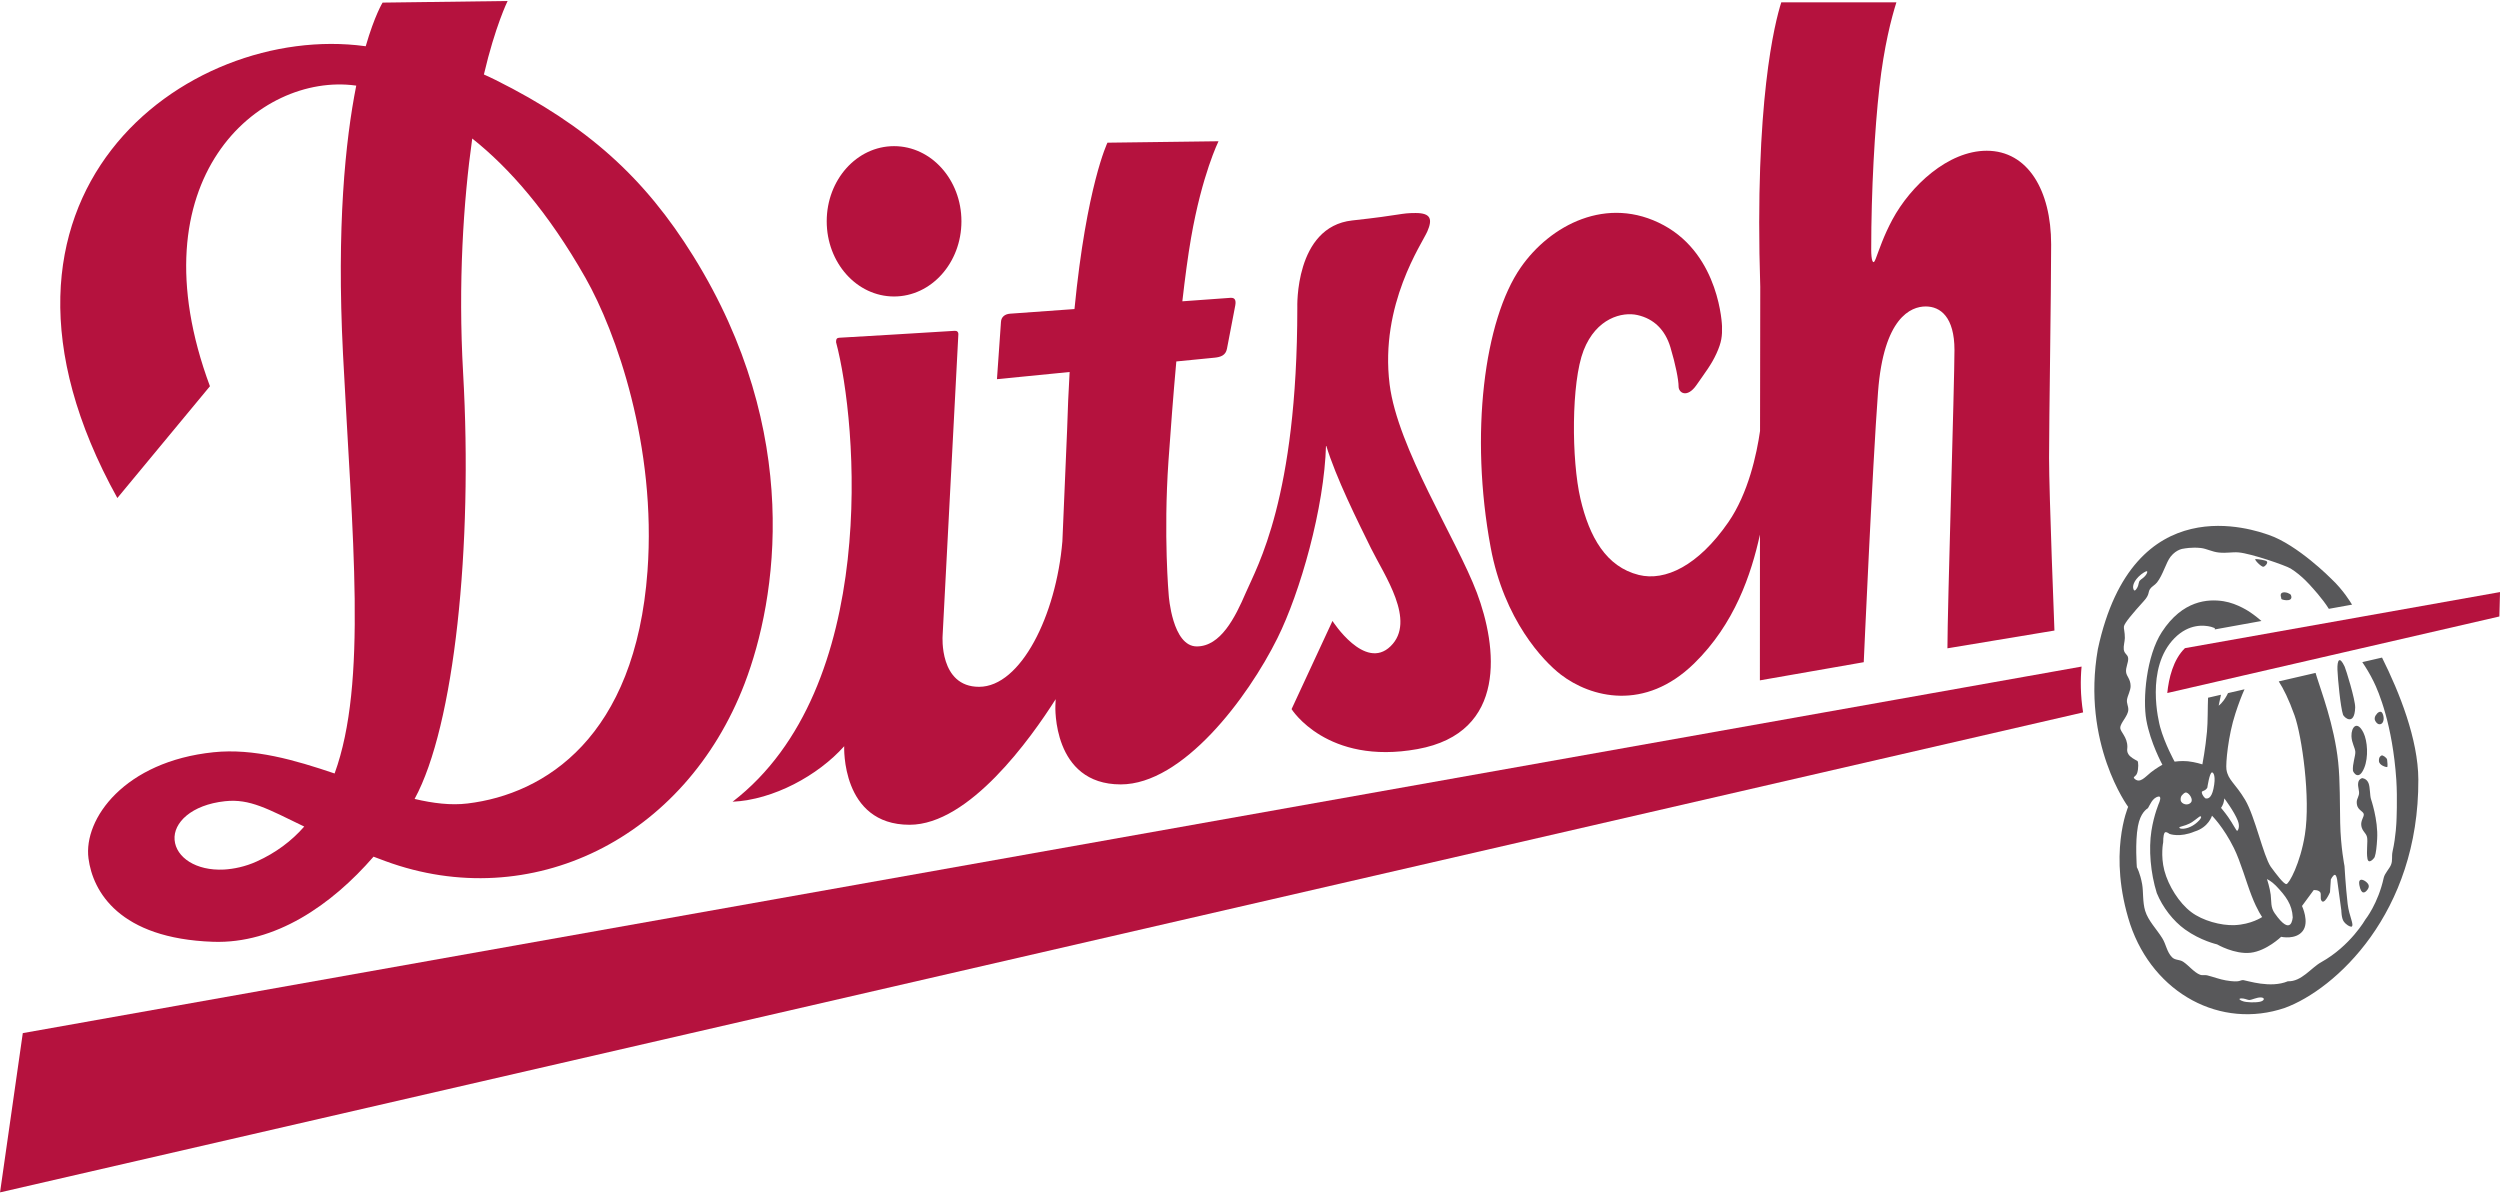 <?xml version="1.0" encoding="utf-8"?>
<svg xmlns="http://www.w3.org/2000/svg" enable-background="new 0 0 1024 489" height="489px" id="Ebene_1" version="1.1" viewBox="0 0 1024 489" width="1024px" x="0px" y="0px">
<g>
	<defs>
		<rect height="488.011" id="SVGID_1_" width="1024.008" y="0.391"/>
	</defs>
	<clipPath id="SVGID_2_">
		<use href="#SVGID_1_" overflow="visible"/>
	</clipPath>
	<path clip-path="url(#SVGID_2_)" d="M852.615,273.03L9.334,423.167l-9.319,65.235l853.218-196.602&#xD;&#xA;		C852.115,284.687,852.115,278.366,852.615,273.03" fill="#B5123E"/>
	<path clip-path="url(#SVGID_2_)" d="M894.949,265.49c-4.822,4.703-6.615,12.317-7.232,18.373l136.025-31.353&#xD;&#xA;		l0.266-9.996L894.949,265.49z" fill="#B5123E"/>
	<path clip-path="url(#SVGID_2_)" d="M85.99,158.201C54.519,73.475,106.025,29.657,145.668,35.037&#xD;&#xA;		c0.088,0.015,0.162,0.029,0.25,0.044c-4.468,22.504-8.07,57.665-5.424,109.905c3.851,75.465,10.054,134.718-3.439,171.833&#xD;&#xA;		c-16.272-5.513-33.146-10.407-49.58-8.702c-36.425,3.763-53.358,27.237-51.227,43.495c1.764,13.522,12.553,32.809,51.006,34.146&#xD;&#xA;		c25.4,0.896,48.522-14.993,65.749-34.866c1.573,0.603,3.175,1.205,4.851,1.823c59.473,21.872,122.737-8.996,147.153-72.761&#xD;&#xA;		c13.273-34.676,23.959-102.674-21.035-175.067c-19.902-32.015-43.274-53.343-80.948-72.114c-1.588-0.794-3.205-1.543-4.821-2.264&#xD;&#xA;		c4.63-19.8,9.716-30.104,9.716-30.104l-51.211,0.662c0,0-3.249,5.218-6.909,17.874c-0.118-0.015-0.235-0.029-0.368-0.044&#xD;&#xA;		C76.406,9.049-20.491,80.237,48.066,203.989L85.99,158.201z M105.143,352.861c-4.689,2.132-9.451,3.087-13.391,3.308&#xD;&#xA;		c-11.495,0.588-19.653-4.983-20.241-12.142c-0.588-7.041,6.909-14.361,20.608-15.846c10.231-1.117,17.521,3.146,32.5,10.378&#xD;&#xA;		C119.416,344.498,113.007,349.289,105.143,352.861 M239.787,113.766c12.626,22.225,29.148,69.056,25.43,120.092&#xD;&#xA;		c-4.954,68.013-41.937,91.429-73.731,95.25c-6.791,0.823-14.067-0.073-21.667-1.866c16.316-29.854,23.916-103.614,19.873-174.45&#xD;&#xA;		c-2.087-36.733,0.118-70.409,3.734-96.059C208.521,68.712,224.456,86.778,239.787,113.766" fill="#B5123E"/>
	<path clip-path="url(#SVGID_2_)" d="M366.199,121.438c15.243,0,27.605-13.788,27.605-30.795&#xD;&#xA;		s-12.362-30.78-27.605-30.78s-27.576,13.773-27.576,30.78S350.956,121.438,366.199,121.438" fill="#B5123E"/>
	<path clip-path="url(#SVGID_2_)" d="M639.271,276.279c12.348,9.48,34.426,15.198,54.623-4.498&#xD;&#xA;		c16.609-16.213,23.4-36.527,26.986-52.814c-0.029,24.944-0.029,47.889-0.029,59.708l42.541-7.438c0,0,3.557-80.199,5.85-110.685&#xD;&#xA;		s13.465-35.028,19.52-35.028c6.057,0,11.789,4.351,11.789,17.859c0,13.479-2.881,106.127-2.881,122.165l43.832-7.276&#xD;&#xA;		c0,0-2.203-55.974-2.203-70.762c0-14.772,0.852-68.013,0.852-87.43c0-22.063-9.525-38.335-26.4-38.335&#xD;&#xA;		c-15.814,0-31.221,14.391-38.658,28.267c-3.586,6.703-5.291,12.039-6.82,16.037c-1.146,3.087-1.822,0.279-1.822-3.733&#xD;&#xA;		c0-24.342,1.439-49.551,3.352-66.484C771.682,19,774.77,7.241,776.768,0.95h-47.154c-2.617,8.173-11.025,40.878-8.613,116.535&#xD;&#xA;		c0,0-0.029,26.767-0.088,59.032c-1.354,9.452-4.793,25.532-12.994,37.395c-12.348,17.859-25.871,24.239-36.631,21.593&#xD;&#xA;		c-13.406-3.322-20.285-15.551-23.93-31.162c-3.705-15.846-3.822-47.64,1.264-60.781c5.232-13.406,15.934-15.904,22.049-14.523&#xD;&#xA;		c6.762,1.514,11.348,6.027,13.523,13.186c2.145,7.158,3.352,13.391,3.352,16.066s3.527,4.895,7.32-0.559&#xD;&#xA;		c3.762-5.438,6.084-8.32,8.201-12.95c2.117-4.645,2.381-7.159,2.264-11.23c0,0-0.822-28.795-23.842-41.275&#xD;&#xA;		c-23.254-12.597-46.625,0.059-58.561,17.228C607.875,131.14,601.967,178,610.58,224.229&#xD;&#xA;		C616.076,253.951,632.158,270.796,639.271,276.279" fill="#B5123E"/>
	<path clip-path="url(#SVGID_2_)" d="M435.55,212.382L435.55,212.382l-0.397,9.319&#xD;&#xA;		c-2.543,30.383-17.051,59.619-34.131,59.619c-16.419,0-14.934-20.857-14.934-20.857s6.188-118.916,6.453-123.502&#xD;&#xA;		c0.044-0.97-0.529-1.528-1.514-1.455c-4.674,0.353-47.331,2.837-47.331,2.837c-0.779,0.074-1.279,0.382-1.25,1.793&#xD;&#xA;		c8.775,32.838,18.08,141.714-42.377,188.252c16.713-0.779,34.999-10.73,45.714-22.74c0,0-1.382,32.177,26.767,32.177&#xD;&#xA;		c24.459,0,49.668-35.381,59.855-51.447l-0.118,2.734c0,0-1.382,32.177,26.767,32.177c25.385,0,51.991-35.322,64.185-59.899&#xD;&#xA;		c9.318-18.727,19.225-53.431,19.902-79.111c4.145,13.641,12.994,31.221,18.373,42.187c5.498,11.157,18.697,29.869,8.084,40.217&#xD;&#xA;		c-10.582,10.348-23.813-10.349-23.813-10.349l-16.756,36.116c0,0,14.434,23.106,51.564,16.375&#xD;&#xA;		c37.129-6.718,32.572-42.128,24.342-64.03c-8.262-21.902-32.486-59.193-35.748-85.373c-4.088-32.809,13.404-57.812,15.463-62.663&#xD;&#xA;		c2.088-4.836,1.588-7.511-4.793-7.511c-6.35,0-5.203,0.779-25.986,3.043c-23.666,2.602-22.49,35.704-22.49,35.704&#xD;&#xA;		c0,78.052-16.521,106.128-21.056,116.682c-4.454,10.407-10.408,22.093-20.124,22.093c-10.04,0-11.48-20.843-11.48-20.843&#xD;&#xA;		s-2.22-24.547-0.118-55.063c0.896-12.833,1.97-27.002,3.219-40.819l15.669-1.543c2.47-0.25,4.542-0.926,5.071-3.646l3.396-17.712&#xD;&#xA;		c0.427-2.234-0.19-3.278-1.926-3.16l-19.741,1.426c1.103-9.702,2.293-18.595,3.557-25.9c4.513-26.032,11.26-39.658,11.26-39.658&#xD;&#xA;		l-45.494,0.588c0,0-8.555,17.654-13.508,68.145l-26.37,1.896c-2.117,0.147-3.631,1.323-3.734,3.366l-1.646,23.46l29.766-2.94&#xD;&#xA;		c-0.441,7.467-0.794,15.449-1.043,23.989L435.55,212.382z" fill="#B5123E"/>
	<path clip-path="url(#SVGID_2_)" d="M923.877,228.992c0.822,0,4.262,0.412,4.674,1.015&#xD;&#xA;		c0.412,0.603-0.617,1.925-1.439,2.131C926.258,232.343,923.023,228.992,923.877,228.992" fill="#58585A"/>
	<path clip-path="url(#SVGID_2_)" d="M934.49,245.161c-1.176,0.265,5.262,2.072,3.879-1.426&#xD;&#xA;		c-0.205-0.5-2.086-1.426-3.439-1.015C933.549,243.132,934.49,245.161,934.49,245.161" fill="#58585A"/>
	<path clip-path="url(#SVGID_2_)" d="M968.975,361.063c1.527,1.176,1.705,2.234,0.498,3.646&#xD;&#xA;		c-0.734,0.867-2.293,2.087-3.086-2.205C965.857,359.638,967.709,360.123,968.975,361.063" fill="#58585A"/>
	<path clip-path="url(#SVGID_2_)" d="M967.533,318.73c0,0,1.764,0.044,2.588,1.984&#xD;&#xA;		c0.734,1.705,0.527,5.247,1.086,6.746c-0.234-0.617,2.971,8.306,2.471,16.214c-0.146,2.719-0.441,5.82-1.029,7.423&#xD;&#xA;		c-0.176,0.396-2.469,3.189-2.939,0.617c-0.529-2.866,0.234-7.114-0.176-8.863c-0.412-1.72-1.941-2.337-2.324-4.513&#xD;&#xA;		c-0.41-2.278,1.266-3.822,0.971-4.954c-0.322-1.117-2.293-1.602-2.734-3.601c-0.439-2.161,0.324-2.603,0.736-4.233&#xD;&#xA;		c0.41-1.617-0.617-3.176-0.236-5.071C966.24,319.01,967.533,318.73,967.533,318.73" fill="#58585A"/>
	<path clip-path="url(#SVGID_2_)" d="M960.389,273.089c0.471,1.015,4.41,13.642,4.293,16.758&#xD;&#xA;		c-0.295,7.79-4.615,3.969-4.969,2.91c-1.059-3.102-2.176-14.964-2.293-18.389C957.273,270.341,958.273,268.503,960.389,273.089" fill="#58585A"/>
	<path clip-path="url(#SVGID_2_)" d="M968.092,300.165c1.617,3.308,2.117,9.951,0.293,14.376&#xD;&#xA;		c-2.293,5.601-4.557,1.69-4.615,1.132c-0.264-2.69,1.059-5.997,0.971-7.717c-0.117-1.735-1.471-3.558-1.588-6.409&#xD;&#xA;		C963.035,297.77,965.533,294.902,968.092,300.165" fill="#58585A"/>
	<path clip-path="url(#SVGID_2_)" d="M975.559,309.426c0.324-0.162,2.029,0.823,2.205,1.734&#xD;&#xA;		c0.146,0.911,0.295,2.998,0,3.043c-0.324,0.059-3.234-0.647-3.352-2.484C974.324,309.896,975.266,309.572,975.559,309.426" fill="#58585A"/>
	<path clip-path="url(#SVGID_2_)" d="M974,291.934c0,0-2.027,1.676-1.088,3.352c0.941,1.676,2.029,1.528,2.646,1.073&#xD;&#xA;		c0.646-0.471,1.234-2.132,0.324-4.131C975.266,290.86,974,291.934,974,291.934" fill="#58585A"/>
	<path clip-path="url(#SVGID_2_)" d="M975.676,269.341l-8.084,1.867c1.5,2.205,3.146,4.88,4.645,7.952&#xD;&#xA;		c2.059,4.13,7.762,17.712,9.291,40.246c0.5,7.79,0.059,16.978,0.059,16.978s-0.207,6.247-1.588,12.332&#xD;&#xA;		c-0.471,2.176,0.117,3.587-0.646,5.513c-0.617,1.543-2.588,3.542-2.969,5.263c-2.293,10.583-7.498,17.095-7.498,17.095&#xD;&#xA;		s-6.143,10.848-18.139,17.536c-4.174,2.322-8.084,8.04-13.641,7.805c-7.055,2.984-16.58-0.25-18.139-0.455&#xD;&#xA;		c-1.559-0.206-1,1.161-7.291,0.088c-2.352-0.382-5.027-1.411-7.643-2.072c-0.971-0.25-1.852,0.161-2.852-0.221&#xD;&#xA;		c-2.5-0.955-4.645-3.807-6.938-5.321c-1.5-1.014-3.264-0.544-4.557-1.837c-2.205-2.22-2.412-5.277-4.059-7.879&#xD;&#xA;		c-2.293-3.689-5.703-7.056-6.967-11.142c-1.088-3.528-0.705-7.938-1.234-10.893c-0.824-4.615-2.176-6.982-2.176-6.982&#xD;&#xA;		s-0.793-10.156,0.441-16.801c1.029-5.497,3.469-6.908,4.145-7.467c0.676-1.015,1.734-4.146,4.176-4.66&#xD;&#xA;		c1.586-0.338,0.41,2.411,0.41,2.411s-2.146,4.865-3.203,11.612c-1.176,7.511-0.383,17.286,2.203,25.503&#xD;&#xA;		c2.383,5.82,6.732,11.436,11.555,14.89c6.379,4.602,13.141,6.115,13.141,6.115s7.174,4.189,13.758,3.425&#xD;&#xA;		c6.527-0.779,12.465-6.526,12.465-6.526s5.939,1.353,8.82-2.337c2.881-3.675-0.266-10.29-0.266-10.29l4.793-6.512&#xD;&#xA;		c0,0,1.852-0.161,2.646,0.853c0.559,0.75-0.059,2.573,0.5,3.426c1.205,2.043,3.527-3.41,3.527-3.41l0.352-5.277&#xD;&#xA;		c0,0,0.971-1.838,1.617-1.838s0.941,1.838,0.941,1.838l1.734,12.759c0,0,0.029,3.219,1,4.527c1.059,1.426,2.439,2.131,3.174,2.131&#xD;&#xA;		c1.234-0.705-0.969-4.159-1.588-9.349c-0.822-7.07-1.293-15.521-1.293-15.521s-1.559-7.732-1.764-17.625&#xD;&#xA;		c-0.176-7.305,0-17.271-0.822-24.944c-1.588-15.169-7.203-29.692-8.645-34.514c-0.205-0.676-0.41-1.352-0.617-2.014l-15.08,3.484&#xD;&#xA;		c1.91,2.954,4.115,7.319,6.467,13.92c2.998,8.393,6.645,33.837,4.234,48.903c-1.854,11.643-6.498,20.197-7.586,20.197&#xD;&#xA;		s-3.939-3.778-6.408-7.129c-3.027-4.469-6.408-20.491-10.467-27.355c-4.086-6.864-7.055-8.1-7.672-12.523&#xD;&#xA;		c-0.324-2.234,0.646-13.686,3.703-22.96c1.324-4.072,2.559-7.276,3.705-9.819l-6.762,1.559c-0.176,0.353-0.354,0.734-0.529,1.043&#xD;&#xA;		c-1.705,3.116-3.293,4.087-3.293,4.087l0.941-4.454l-5.291,1.22c-0.178,3.866-0.061,9.922-0.441,13.905&#xD;&#xA;		c-0.617,6.865-1.883,13.392-1.883,13.392s-2.91-0.941-5.908-1.265c-2.734-0.279-5.469,0.147-5.469,0.147s-4.027-7.262-5.938-14.214&#xD;&#xA;		c-0.441-1.706-6.262-24.093,5.938-36.41c5.939-5.968,12.113-5.321,14.936-4.601c0.439,0.176,0.969,0.353,1.527,0.529&#xD;&#xA;		c0,0.146,0,0.353,0,0.543l19.109-3.454c-2.469-2.16-4.498-3.498-4.498-3.498s-5.174-3.675-11.023-4.601&#xD;&#xA;		c-6.35-0.985-16.758-0.441-25.254,12.597c-6.379,9.761-7.908,27.443-6.379,36.072c1.646,9.289,6.586,18.314,6.586,18.314&#xD;&#xA;		s-2.441,1.309-4.734,3.131c-2.352,1.882-4.498,4.733-6.732,2.543c-0.822-0.794,0.617-0.69,1.146-2.337&#xD;&#xA;		c0.559-1.705,0.559-4.659,0.059-4.909c-1.088-0.573-2.939-1.529-3.674-2.764c-0.793-1.367-0.412-2.028-0.412-2.999&#xD;&#xA;		c0-4.115-2.939-6.114-2.91-7.834c0.059-2.044,3.205-4.807,3.293-7.335c0.059-1.573-0.764-2.646-0.529-4.175&#xD;&#xA;		c0.234-1.661,1.5-3.733,1.471-5.586c-0.031-2.91-1.646-3.88-1.854-5.703c-0.205-1.999,1-3.851,0.854-5.688&#xD;&#xA;		c-0.146-1.588-1.529-1.661-1.793-3.513c-0.178-1.559,0.381-3.146,0.439-4.733c0.029-2.47-0.529-3.881-0.381-4.733&#xD;&#xA;		c0.176-1.382,3.703-5.512,8.201-10.48c2.381-2.616,1.588-3.513,2.5-4.88c0.734-1.073,1.91-1.514,2.852-2.675&#xD;&#xA;		c2.469-3.131,3.674-8.158,5.584-10.583c2.5-3.146,5.381-3.278,5.381-3.278s3.176-0.676,7.025-0.25&#xD;&#xA;		c2.324,0.265,4.617,1.588,7.35,1.852c3.205,0.338,5.41-0.279,8.115-0.044c5.174,0.471,19.227,5.336,21.283,6.6&#xD;&#xA;		c4.705,2.896,8.467,7.394,8.467,7.394s4.615,4.939,7.174,9.114l9.525-1.72c-0.207-0.339-0.354-0.515-0.354-0.515&#xD;&#xA;		s-3.205-5.468-8.26-10.157c0,0-13.701-13.861-25.578-17.904c-5.586-1.881-55.504-20.167-69.938,46.773&#xD;&#xA;		c-6.762,38.732,12.406,64.632,12.406,64.632s-8.467,19.403,0.822,48.081c9.584,28.428,37.16,43.186,63.354,34.264&#xD;&#xA;		c20.578-7.541,54.916-38.703,54.682-93.561C990.463,302.84,982.879,283.746,975.676,269.341 M932.168,362.739&#xD;&#xA;		c4.115,4.277,6.701,7.775,6.938,13.023c-0.059-0.044-0.354,8.364-7.379-1.676c-1.764-2.499-1.295-4.719-1.646-7.614&#xD;&#xA;		c-0.354-2.852-1.529-6.424-1.529-6.424S930.432,360.961,932.168,362.739 M910.648,329.151c0.322-0.94,0.439-2.131,0.439-2.131&#xD;&#xA;		s4.027,5.336,5.527,9.143c1.029,2.616,0,4.146-0.293,4.146c-0.324,0-1.795-2.97-3.646-5.615c-1.381-1.97-2.939-3.792-2.939-3.792&#xD;&#xA;		S910.295,330.137,910.648,329.151 M903.209,323.596c0.588-0.368,0.912-0.985,0.912-0.985s0.912-6.291,1.939-6.232&#xD;&#xA;		c0.588,0,1.676,1.603,0.559,6.762c-0.822,3.822-2.322,4.175-3.381,3.822c-1.086-1.044-1.41-2.029-1.381-2.587&#xD;&#xA;		C901.887,324.096,902.65,323.963,903.209,323.596 M894.096,325.389c0,0,0.736-0.955,1.471-0.75c1.205,0.339,2.822,2.749,1.91,3.954&#xD;&#xA;		c-1.234,1.676-3.969,0.779-4.262-0.734C892.979,326.05,894.096,325.389,894.096,325.389 M896.83,337.324&#xD;&#xA;		c1.559-0.764,3.088-2.189,3.939-2.748c0.883-0.604,1.264,0.117,0.029,1.426c-1.617,1.764-3.881,3.16-6.32,3.439&#xD;&#xA;		c-1.234,0.146-2-0.221-1.793-0.559C892.891,338.545,894.92,338.295,896.83,337.324 M886.041,344.997c0,0-0.059-2.954,0.588-3.909&#xD;&#xA;		c0.471-0.735,2,0.484,2,0.484s4.145,1.603,10.289-0.984c5.762-1.749,7.113-6.482,7.113-6.482s4.734,4.674,8.967,13.244&#xD;&#xA;		c2.734,5.512,5.145,14.185,7.291,19.638c2.352,6.056,4.293,8.628,4.293,8.628s-4.469,3.058-11.377,3.322&#xD;&#xA;		c-5.498,0.206-13.023-1.808-17.699-5.365c-4.908-3.689-9.348-10.745-10.994-17.021&#xD;&#xA;		C884.924,350.406,886.041,344.997,886.041,344.997 M875.928,236.239c1.354-1.367,3.088-2.367,3.439-2.264&#xD;&#xA;		c0.354,0.103,0.059,0.94-0.471,1.631c-0.793,1.103-2.027,1.69-2.352,2.131c-0.617,0.544-0.5,1.779-0.998,2.734&#xD;&#xA;		c-1.178,2.19-1.588,1.382-1.795,0.441C873.752,240.839,873.254,238.943,875.928,236.239 M925.67,410.32&#xD;&#xA;		c-1.969,0.411-5.498,0.279-6.879-0.191c-2.117-0.705-1.941-1.396,0.117-1.117c1.059,0.162,1.852,0.633,2.559,0.588&#xD;&#xA;		c0.705-0.029,2.822-1.028,4.379-1.058C927.875,408.513,927.641,409.909,925.67,410.32" fill="#58585A"/>
</g>
</svg>